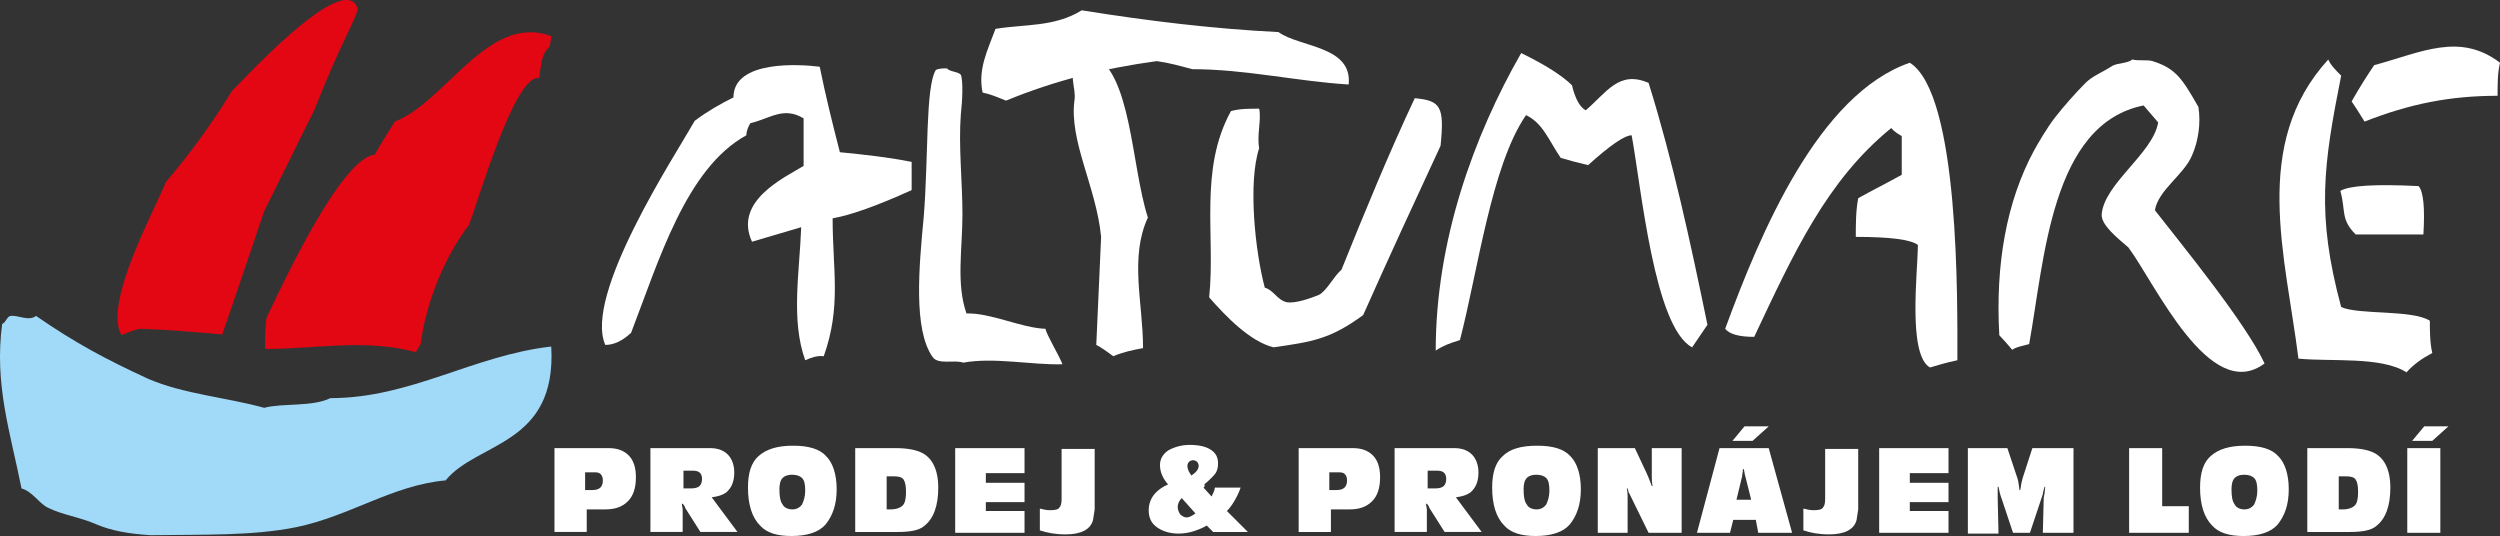 <svg xmlns="http://www.w3.org/2000/svg" id="Vrstva_1" viewBox="0 0 310.07 66.48"><rect x="0" y="0" width="310.07" height="66.48" fill="#333333" stroke="none"/><defs><style>.cls-1,.cls-2{fill:#fff;}.cls-3{fill:#a1daf8;}.cls-3,.cls-4,.cls-2{fill-rule:evenodd;}.cls-4{fill:#e30613;}</style></defs><path class="cls-4" d="M15.07,41.58c-2.3-3.9,4.1-15.5,5.5-19,2.9-3.4,5.7-7.2,8.2-11.3,.9-.8,14-15.3,15.6-10.2-.2,1.3-2.1,4.2-5.4,12.6-2.1,4.2-4.1,8.3-6.2,12.5-1.7,5-3.4,10.1-5.2,15.3-3.5-.3-6.8-.6-10.1-.7-.8,.1-1.5,.4-2.4,.8"></path><path class="cls-4" d="M32.87,43.28c0-1.3,0-2.7,.2-3.9,1.7-3.5,9.1-19.7,13.4-20.2,.8-1.4,1.6-2.7,2.5-4.1,6.3-2.4,11.6-13.5,19.4-10.6,0,.4-.1,.7-.2,1.3-1,.9-1,1.9-1.3,3.9-3-.6-7.6,15.4-8.7,18.2-2.9,3.8-5.3,9.4-6,14.8-.2,.3-.4,.7-.6,1-6.3-1.7-12.3-.4-18.7-.4"></path><path class="cls-3" d="M4.47,39.18c-.9,.7-2.2-.1-3.1,0-.5,0-.6,.8-1.1,1-1,7.5,1,13.4,2.4,20.4,1.4,.4,2.2,1.9,3.3,2.4,1.8,.9,3.8,1.1,6.1,2.1,1.7,.7,3.6,1.1,6.6,1.3,6.7-.1,12.6,.1,18.1-1,6.7-1.4,11.9-5.2,18.5-5.8,3.9-4.8,13.8-4.3,13.1-16.6-9.7,1.1-17.4,6.4-27.4,6.4-2.2,1.1-6,.6-8.2,1.2-4.7-1.3-10-1.7-14.4-3.6-5-2.3-9-4.4-13.9-7.8"></path><path class="cls-1" d="M300.67,52.88h3l-2,1.8h-2.5m3.5,.9v10.5h-4.1v-10.5h4.1Zm-12.7,7.6h.6c.7,0,1.2-.2,1.5-.5s.4-.9,.4-1.7c0-.7-.1-1.2-.3-1.5-.2-.3-.6-.4-1.2-.4h-.9v4.1h-.1Zm-4-7.6h5.2c1.4,0,2.4,.2,3.1,.5,1.4,.6,2.2,2.1,2.2,4.4s-.6,3.9-1.8,4.8c-.6,.5-1.7,.7-3.2,.7h-5.3v-10.4h-.2Zm-7.6,3.3c-.5,0-.9,.1-1.2,.4-.3,.3-.4,.8-.4,1.4,0,.9,.1,1.5,.4,1.9,.2,.4,.7,.6,1.2,.6s.9-.2,1.2-.6c.2-.4,.4-1,.4-1.7,0-.8-.1-1.3-.4-1.6-.2-.2-.6-.4-1.2-.4Zm.1-3.6c1.9,0,3.3,.4,4.1,1.3,.8,.8,1.3,2.2,1.3,4.1s-.5,3.3-1.4,4.4c-.8,.9-2.2,1.4-4.2,1.4-1.8,0-3.1-.4-3.9-1.3-1-1-1.5-2.6-1.5-4.7,0-1.8,.4-3.1,1.3-3.9,1-.9,2.4-1.3,4.3-1.3Zm-7,7.5v3.3h-7.4v-10.5h4.1v7.2h3.3Zm-14.3-7.2v10.5h-3.8l.1-4c0-.2,0-.4,.1-.8l.1-.9h-.1c0,.2-.1,.3-.1,.4-.1,.3-.1,.4-.1,.5l-1.6,4.8h-2.1l-1.4-4.2c-.2-.5-.3-1-.4-1.5h-.1v1.4l.1,4.4h-3.8v-10.6h4.9l1.2,3.6c.1,.2,.2,.7,.3,1.6h.1c.1-.7,.2-1.2,.3-1.5l1.2-3.7h5.1Zm-15.5,0v3.1h-4.8v1.2h4.8v2.4h-4.8v1.1h4.8v2.7h-8.6v-10.5h8.6Zm-11.2,0v7.6l-.2,1.3c-.3,1.2-1.5,1.8-3.4,1.8-1.3,0-2.3-.2-3.2-.5v-2.7c.4,.1,.8,.2,1.3,.2,.6,0,1-.1,1.1-.3,.2-.2,.3-.5,.3-1.1v-6.2h4.1v-.1Zm-14.1-2.7h3l-2,1.8h-2.5l1.5-1.8Zm.8,9l-.7-2.8c-.1-.3-.1-.6-.2-.9h-.1c0,.4-.1,.7-.1,.9l-.7,2.9h1.8v-.1Zm.6,2.6h-2.8l-.4,1.6h-4.1l2.8-10.5h6.1l2.9,10.5h-4.2l-.3-1.6Zm-9.2-8.9v10.5h-4.1l-2.4-4.9c-.1-.1-.1-.3-.2-.6h-.1c.1,.5,.1,.8,.1,1v4.5h-3.7v-10.5h4.6l1.5,3.2c.1,.2,.3,.7,.6,1.5h.1c-.1-.5-.1-.8-.1-1.1v-3.6h3.7Zm-18,3.3c-.5,0-.9,.1-1.2,.4s-.4,.8-.4,1.4c0,.9,.1,1.5,.4,1.9,.2,.4,.7,.6,1.2,.6s.9-.2,1.2-.6c.2-.4,.4-1,.4-1.7,0-.8-.1-1.3-.4-1.6-.2-.2-.6-.4-1.2-.4Zm.1-3.6c1.9,0,3.3,.4,4.1,1.3,.8,.8,1.3,2.2,1.3,4.1s-.5,3.3-1.4,4.4c-.8,.9-2.2,1.4-4.2,1.4-1.8,0-3.1-.4-3.9-1.3-1-1-1.5-2.6-1.5-4.7,0-1.8,.4-3.1,1.3-3.9,.9-.9,2.3-1.3,4.3-1.3Zm-13.6,5.3h.9c.5,0,.9-.1,1.1-.3,.2-.2,.3-.5,.3-.9,0-.7-.4-1-1.1-1h-1.2v2.2Zm-4-5h7.3c1,0,1.7,.3,2.2,.8s.8,1.3,.8,2.2c0,1.1-.3,1.9-1,2.5-.4,.3-1,.5-1.8,.6l3.2,4.3h-4.6l-1.9-3c0-.1-.1-.3-.3-.5h-.1c0,.3,.1,.5,.1,.7v2.8h-4v-10.4h.1Zm-8.1,5.2h.8c.9,0,1.3-.4,1.3-1.2,0-.4-.1-.6-.3-.8-.2-.2-.5-.2-.9-.2h-1v2.2h.1Zm-4-5.2h6.8c1.1,0,1.9,.3,2.5,.9s.9,1.5,.9,2.7c0,1.3-.3,2.3-1,3s-1.6,1-2.8,1h-2.3v2.8h-4v-10.4h-.1Zm-13.2,3.4c.6-.4,.9-.8,.9-1.2,0-.2-.1-.4-.2-.5-.1-.1-.3-.2-.5-.2s-.4,.1-.5,.2-.2,.3-.2,.5c0,.4,.2,.8,.5,1.2Zm-1.2,2.8c-.4,.4-.5,.8-.5,1.1s.1,.6,.3,.9c.2,.2,.5,.4,.8,.4s.7-.2,1.1-.5l-1.7-1.9Zm2.7-1.3l1,1.1c.2-.4,.4-.8,.4-1.1h3.2c-.2,.6-.5,1.2-.8,1.7s-.6,.9-.9,1.2l2.6,2.6h-4.3l-.8-.8c-.5,.3-1,.5-1.6,.7s-1.3,.3-1.9,.3c-1.1,0-2-.3-2.7-.8s-1-1.2-1-2.1c0-.8,.3-1.6,.9-2.2,.3-.3,.8-.7,1.5-1-.7-.8-1-1.6-1-2.4,0-.7,.3-1.3,1-1.8,.7-.4,1.6-.7,2.7-.7s2,.2,2.6,.6,.9,.9,.9,1.7c0,.5-.1,.9-.3,1.2-.2,.3-.7,.8-1.4,1.4,.1,.2,0,.3-.1,.4Zm-13.5-4.9v7.6l-.2,1.3c-.3,1.2-1.5,1.8-3.4,1.8-1.3,0-2.3-.2-3.2-.5v-2.7c.4,.1,.8,.2,1.3,.2,.6,0,1-.1,1.1-.3,.2-.2,.3-.5,.3-1.1v-6.2h4.1v-.1Zm-8.7,0v3.1h-4.8v1.2h4.8v2.4h-4.8v1.1h4.8v2.7h-8.6v-10.5h8.6Zm-17.2,7.6h.6c.7,0,1.2-.2,1.5-.5s.4-.9,.4-1.7c0-.7-.1-1.2-.3-1.5-.2-.3-.6-.4-1.2-.4h-.9v4.1h-.1Zm-4-7.6h5.2c1.4,0,2.4,.2,3.1,.5,1.4,.6,2.2,2.1,2.2,4.4s-.6,3.9-1.8,4.8c-.6,.5-1.7,.7-3.2,.7h-5.3v-10.4h-.2Zm-7.6,3.3c-.5,0-.9,.1-1.2,.4-.3,.3-.4,.8-.4,1.4,0,.9,.1,1.5,.4,1.9,.2,.4,.7,.6,1.2,.6s.9-.2,1.2-.6c.2-.4,.4-1,.4-1.7,0-.8-.1-1.3-.4-1.6-.2-.2-.6-.4-1.2-.4Zm.1-3.6c1.9,0,3.3,.4,4.1,1.3,.8,.8,1.3,2.2,1.3,4.1s-.5,3.3-1.4,4.4c-.8,.9-2.2,1.4-4.2,1.4-1.8,0-3.1-.4-3.9-1.3-1-1-1.5-2.6-1.5-4.7,0-1.8,.4-3.1,1.3-3.9,1-.9,2.4-1.3,4.3-1.3Zm-13.6,5.3h.9c.5,0,.9-.1,1.1-.3,.2-.2,.3-.5,.3-.9,0-.7-.4-1-1.1-1h-1.2s0,2.2,0,2.2Zm-4-5h7.3c1,0,1.7,.3,2.2,.8s.8,1.3,.8,2.2c0,1.1-.3,1.9-1,2.5-.4,.3-1,.5-1.8,.6l3.2,4.3h-4.6l-1.9-3c0-.1-.1-.3-.3-.5h-.1c0,.3,.1,.5,.1,.7v2.8h-4v-10.4h.1Zm-8.1,5.2h.8c.9,0,1.3-.4,1.3-1.2,0-.4-.1-.6-.3-.8s-.5-.2-.9-.2h-1v2.2h.1Zm-4-5.2h6.8c1.1,0,1.9,.3,2.5,.9s.9,1.5,.9,2.7c0,1.3-.3,2.3-1,3s-1.6,1-2.8,1h-2.3v2.8h-4v-10.4h-.1Z"></path><path class="cls-2" d="M119.47,44.98c-1.1-.4-3.1,.3-3.8-.7-2.4-3.4-1.7-11.1-1.1-17.4,.6-7.4,.2-16.1,1.5-18.2,.4-.2,.9-.2,1.4-.2,.2,.4,1.4,.4,1.7,.8,.3,.7,.2,3.2,0,4.9-.3,3.9,.2,8.5,.2,12.4,0,4.3-.8,8.6,.5,12.3,3-.1,6.8,1.8,9.8,1.9,.1,.7,1.8,3.5,2.1,4.4-3.9,.1-8.5-.9-12.3-.2"></path><path class="cls-2" d="M239.37,45.58c-2.8-1.6-1.5-12-1.5-15.2q-1.3-1-7.7-1c0-1.6,0-3.2,.3-4.8,1.8-1,3.6-1.9,5.4-2.9v-4.8c-.5-.3-1-.6-1.3-1-8,6.5-12.1,15.5-17,25.9q-2.8,0-3.6-1c4.4-12,11.6-29.1,22.9-33,6.2,3.9,5.9,29.7,5.9,36.9-1.4,.3-2.4,.6-3.4,.9"></path><path class="cls-2" d="M249.57,43.38c-.6-.7-1.2-1.4-1.6-1.8-.5-8.8,.9-16.6,4.3-22.9,.5-.9,1.6-2.8,2.6-4.1,1.1-1.4,2.5-3,3.8-4.3,.9-.9,2.1-1.3,3.3-2.1,.7-.4,1.9-.3,2.5-.8,.8,.2,1.9,0,2.5,.2,2.9,.9,3.7,2.2,5.7,5.7,.3,2,0,4.2-.8,6-1,2.4-4.2,4.3-4.6,6.8,3.2,4.1,11.3,14,13.6,19-6.8,5.1-13.6-10-16.9-14.4-1.4-1.2-3.4-2.8-3.3-4.1,.3-3.8,6.4-7.6,7-11.4-.6-.7-1.2-1.4-1.8-2.1-11.5,2.3-12.3,19.2-14.2,29.6-.7,.2-1.5,.3-2.1,.7"></path><path class="cls-2" d="M178.07,43.48c0-13.6,4.7-26.6,10.6-36.9q4.5,2.2,6.3,4,.6,2.5,1.7,3.1c2.6-2.2,4.1-5,7.8-3.4,3,9.6,5.2,19.8,7.3,30-.6,.9-1.3,1.9-1.9,2.8-4.7-2.5-6.3-19.8-7.5-26.3q-1.3,0-5.4,3.7c-1.3-.3-2.4-.6-3.4-.9-1.5-2.2-2.2-4.3-4.3-5.3-4.3,6.2-6,19.5-8.2,27.9-1.3,.4-2.1,.7-3,1.3"></path><path class="cls-2" d="M157.97,43.08c-2.9-.7-5.9-3.8-8-6.2,.8-7.6-1.3-15.8,2.7-23.1,1.1-.3,2.1-.3,3.5-.3,.3,1.4-.3,3.2,0,4.9-1.4,4.3-.5,12.8,.7,17.3,1.1,.3,1.5,1.5,2.7,1.8,1.1,.2,3-.5,4-.9,1-.5,1.9-2.4,2.8-3.1,2.9-7.2,5.9-14.5,9.1-21.3,3.2,.3,3.7,1,3.2,5.9-3.2,6.9-6.4,13.8-9.6,21-4.1,3-6.3,3.3-11.1,4"></path><path class="cls-2" d="M298.47,46.18c-3.1-2-9.4-1.3-13.4-1.7-1.6-12.8-5.9-26.6,3.7-37.1,.3,.7,.9,1.3,1.6,2-2.2,11.1-3.1,17.2,0,28.7,2.2,1,8.8,.3,11,1.7,0,1.3,0,2.7,.3,4-1.3,.7-2.3,1.4-3.2,2.4"></path><path class="cls-2" d="M292.17,29.08c-1.9-1.9-1.2-2.9-1.9-5.4q1.6-1,9.7-.6,.9,1,.6,6h-8.4"></path><path class="cls-2" d="M293.27,15.08c-.6-1-1.2-1.9-1.6-2.5,.9-1.6,1.9-3.2,2.8-4.5,5.9-1.6,10.6-4.1,15.6-.3-.3,1.3-.3,2.5-.3,4.1-5.9,0-10.9,1-16.5,3.2"></path><path class="cls-2" d="M99.87,44.68c-1.8-5-.7-10.9-.5-16.5-2,.6-4.1,1.2-6.1,1.8-2.3-5,3.9-7.9,6.4-9.4v-5.9c-2.5-1.5-4.1,0-6.6,.6-.2,.3-.5,.9-.5,1.5-7.5,4.1-10.9,15.7-14.3,24.5q-1.6,1.5-3.2,1.5c-2.7-6.2,8.6-23.4,11.1-27.8,1.6-1.2,3.2-2.1,4.8-2.9,0-4.7,8.4-4.1,10.7-3.8,.7,3.5,1.6,7.1,2.5,10.6,3,.3,5.9,.6,8.9,1.2v3.5q-6.4,2.9-9.8,3.5c0,6.5,1.1,10.9-1.1,17.1-.9-.1-1.6,.2-2.3,.5"></path><path class="cls-2" d="M138.07,44.18c-.8-.6-1.5-1.1-2.1-1.4,.2-4.5,.4-8.9,.6-13.4-.6-6.2-4-11.9-3.3-17,.2-1.2-.6-2.9,0-4.1,.2-.3,1.9-1.3,2.1-1.6,5,2.2,4.9,13.8,7,20.3-2.3,5-.6,10.6-.6,16.2-1.2,.2-2.5,.5-3.7,1"></path><path class="cls-2" d="M124.77,12.48c-1-.4-1.9-.8-2.9-1-.6-2.9,.6-5.2,1.6-7.9,3.6-.6,7.3-.2,10.7-2.3,8.1,1.3,16.3,2.3,24.4,2.7,2.6,1.9,9.2,1.7,8.7,6.5-6.5-.4-12.8-1.9-19.4-1.9-1.5-.4-2.9-.8-4.4-1-6.6,.9-12.6,2.4-18.7,4.9"></path></svg>
